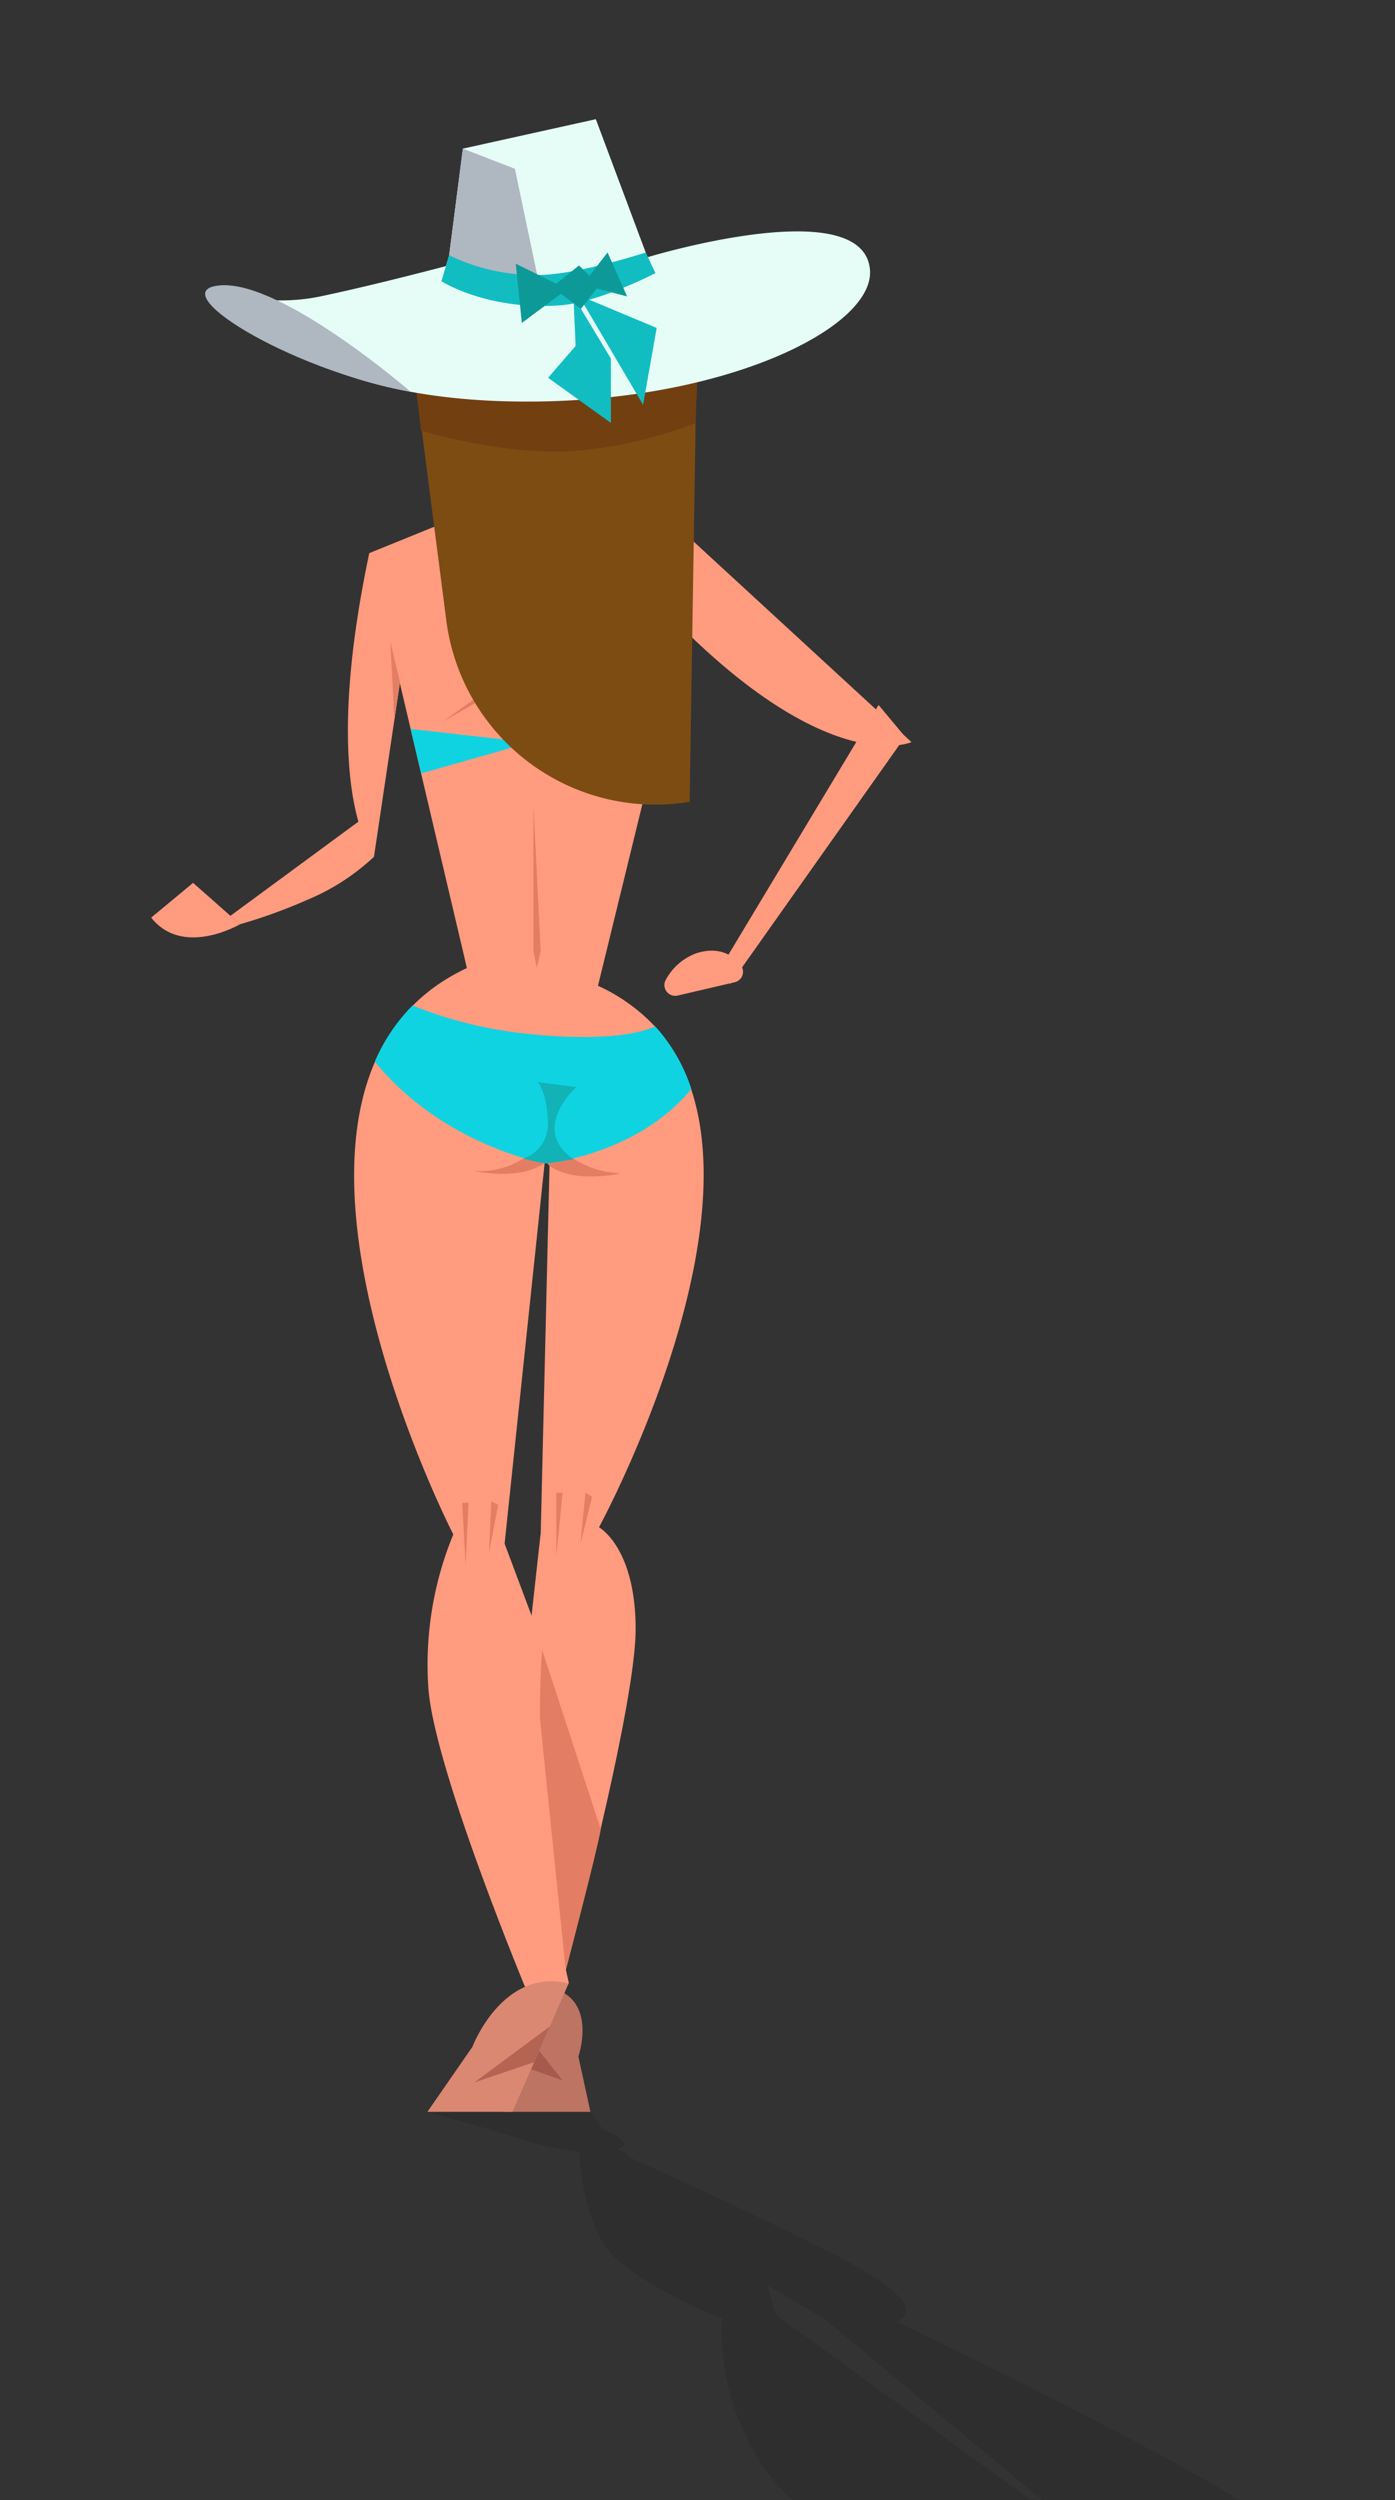 <?xml version="1.0" encoding="UTF-8"?> <svg xmlns="http://www.w3.org/2000/svg" id="Layer_4" data-name="Layer 4" viewBox="0 0 279.03 500.05"><rect x="0" y="0" width="279.03" height="500.05" fill="#333333" stroke="none"/> <defs> <style>.cls-1{fill:#ff9b7f;}.cls-2{fill:#e37e64;}.cls-3{fill:#bd7463;}.cls-4{fill:#a65a4c;}.cls-5{fill:#db8872;}.cls-6{fill:#b56353;}.cls-7{fill:#10d3e2;}.cls-8{fill:#777c85;}.cls-9{fill:#7c4c13;}.cls-10{fill:#723f11;}.cls-11{fill:#e6fcf7;}.cls-12{fill:#afb7c0;}.cls-13{fill:#11bdc1;}.cls-14{fill:#0e9999;}.cls-15{fill:#11b3b7;}.cls-16{fill:#231f20;opacity:0.23;}</style> </defs> <title>Девушка справа</title> <path class="cls-1" d="M106.31,323.25h0l1.85-16.7,1.77-73.91,0-1.44h-2.91l.21-24.25.11-13.37a55.56,55.56,0,0,1,8.11,2,36.21,36.21,0,0,1,15.59,9.76h0a34.46,34.46,0,0,1,7.2,12.49c11.13,33.33-18.43,87.64-18.43,87.64s7.33,4,7.33,20.37c0,14-10.84,56.12-14,68.23h0c-.49,1.86-.81,3-.87,3.23v.05l-.05,0-6.15-3.87s4.26-41.45-1.36-56Z"></path> <path class="cls-2" d="M113.16,394.09l-7.41-72.35,14.42,44.17C119.25,371,113.16,394.09,113.16,394.09Z"></path> <path class="cls-3" d="M115.69,411.32l2.41,11.07H100.73l5.35-25.18C120.71,396.89,115.69,411.32,115.69,411.32Z"></path> <polygon class="cls-4" points="112.54 416.1 102.8 412.66 104.28 405.68 112.54 416.1"></polygon> <polygon class="cls-2" points="111.28 311.12 111.28 298.58 112.53 298.58 111.28 311.12"></polygon> <polygon class="cls-2" points="118.44 299.36 116.08 308.89 117.11 298.58 118.44 299.36"></polygon> <polygon class="cls-1" points="140.77 110.63 114.42 218.38 99.22 218.38 73.86 110.63 107.32 97.05 140.77 110.63"></polygon> <polygon class="cls-2" points="99.43 116.66 102.15 136.54 88.55 144.35 99.43 136.54 99.43 116.66"></polygon> <polygon class="cls-2" points="114.69 136.54 126.81 144.35 111.67 136.54 114.69 116.67 114.69 136.54"></polygon> <path class="cls-2" d="M114.81,231.82a18.84,18.84,0,0,0,9.36,2.85s-9,2.16-14.25-1.46l-1.61-2-.3-8.95S110.26,228.78,114.81,231.82Z"></path> <path class="cls-1" d="M75,212.38a36.43,36.43,0,0,1,7.54-11.23c7.11-7.16,18-11.9,34.05-12.68l-1.08,7.12-1.79,11.78-3.49,23.1-.43.72-.87,1.49,0,.06-8,76,5.42,14.47,2.2,5.86s-1.24,10.34,0,33.11c.65,12.08,3.43,26.16,4.66,31.87.36,1.66.58,2.62.58,2.62l-1.45.62-.05,0L106.09,400s-19.37-46.21-20.42-62.58a68.39,68.39,0,0,1,5-30.52S59.91,247,75,212.38Z"></path> <path class="cls-5" d="M113.74,396.7l-11.25,25.69h-17l9-13S100.46,393.5,113.74,396.7Z"></path> <polygon class="cls-6" points="106.84 412.45 94.85 416.52 109.96 405.33 106.84 412.45"></polygon> <polygon class="cls-2" points="93.13 313.13 92.45 300.6 93.71 300.53 93.13 313.13"></polygon> <polygon class="cls-2" points="99.64 300.99 97.81 310.63 98.27 300.29 99.64 300.99"></polygon> <path class="cls-2" d="M103.42,232.47c4.6-2.3,6.74-7.3,6.74-7.3l.15,5.31-1.46,2.2c-5.25,3.62-14.25,1.47-14.25,1.47A16.29,16.29,0,0,0,103.42,232.47Z"></path> <path class="cls-1" d="M182.32,148.43s-21.23,9.63-62-40.87l18.33.68Z"></path> <path class="cls-1" d="M80.55,132.81,74.8,171.37s-11.08-12.62-.94-60.74Z"></path> <path class="cls-1" d="M74.8,171.37A44.41,44.41,0,0,1,61.41,180,104.64,104.64,0,0,1,48,184.86l-1.93-1.67,26.25-19.32Z"></path> <path class="cls-1" d="M48,184.86s-11.4,6.72-17.76-1.33l8.38-6.95Z"></path> <polygon class="cls-7" points="84.23 154.69 82.14 145.8 105.99 148.5 84.23 154.69"></polygon> <polygon class="cls-8" points="130.82 151.32 105.99 148.5 133.11 141.95 130.82 151.32"></polygon> <polygon class="cls-2" points="107.37 193.57 106.72 190.36 106.7 161 108.15 190.24 107.37 193.57"></polygon> <polygon class="cls-2" points="136.75 146.48 135.32 132.94 137.68 123.81 136.75 146.48"></polygon> <polygon class="cls-2" points="78.89 143.91 78.07 128.36 80.01 136.39 78.89 143.91"></polygon> <path class="cls-9" d="M137.94,160.38h0a42.18,42.18,0,0,1-48.66-36.23L82.14,68.88l57.31-3.68Z"></path> <path class="cls-10" d="M139.13,84.61a86.26,86.26,0,0,1-23.76,5.53c-13.69,1.23-31.15-4-31.15-4L83,76.12l56.5-.83Z"></path> <path class="cls-11" d="M64.77,59.14c11.1-2.37,24.43-5.92,24.43-5.92l.64-2.17,2.74-21.32,26.6-5.89,10.33,27.61S172.39,38.38,174,53.81c1.18,11.39-27.56,25.88-66,26.49-50.6.8-62.79-21.79-62.79-21.79A39.16,39.16,0,0,0,64.77,59.14Z"></path> <polygon class="cls-12" points="102.99 33.76 107.63 55.85 97.44 56.44 89.74 51.8 92.59 29.73 102.99 33.76"></polygon> <path class="cls-12" d="M44.27,57.06c12.43-.73,37.87,21.3,37.87,21.3C57.54,73.9,31.83,57.8,44.27,57.06Z"></path> <path class="cls-13" d="M109.63,54.92c8-.65,19.54-4.42,19.54-4.42l1.93,4.12s-11.22,5.85-19,6.44C97.55,62.17,88.3,56.25,88.3,56.25l1.54-5.2A39.27,39.27,0,0,0,109.63,54.92Z"></path> <polygon class="cls-13" points="131.35 65.59 128.63 80.97 116.31 60.04 117.14 59.65 131.35 65.59"></polygon> <polygon class="cls-13" points="114.7 59.29 122.19 71.72 122.19 84.59 109.63 75.56 115.14 69.2 114.7 59.29"></polygon> <polygon class="cls-14" points="119.86 57.05 116.2 61.76 110.42 57.43 115.81 53.1 119.86 57.05"></polygon> <polygon class="cls-14" points="112.95 58.21 104.38 64.59 103.16 52.74 112.64 57.43 112.95 58.21"></polygon> <polygon class="cls-14" points="125.44 59.29 117.08 57.1 116.89 56.44 121.53 50.5 125.44 59.29"></polygon> <path class="cls-1" d="M175.73,141l5.31,6.36L146.1,196.78l-2.63-2.12"></path> <path class="cls-1" d="M139.21,190.68c4.78-1.52,7.54.49,9,2.42a2.15,2.15,0,0,1-1.26,3.36l-11.4,2.66a2.16,2.16,0,0,1-2.33-3.24A11.49,11.49,0,0,1,139.21,190.68Z"></path> <path class="cls-7" d="M107.27,206.94c2,.2,4.18.34,6.43.43l1.44,0c7.77.2,12.75-.72,15.94-2.06h0a34.46,34.46,0,0,1,7.2,12.49c-9.75,11.93-25.54,14.43-28.36,14.79l-.43.05h-.65s-20.12-3.5-33.87-20.3a36.43,36.43,0,0,1,7.54-11.23A85.59,85.59,0,0,0,107.27,206.94Z"></path> <path class="cls-15" d="M109.58,224.43c-.11-5.77-2-8-2-8l7.72,1s-4,3.46-4.34,7.76,3.8,6.65,3.8,6.65l-5.31.86a26.7,26.7,0,0,1-4.72-1A7.22,7.22,0,0,0,109.58,224.43Z"></path> <path class="cls-16" d="M85.47,422.39l14.33,4.06a70.56,70.56,0,0,0,16,3.87c.22,3.31,1.43,15.95,7.19,21.22,7.41,6.81,21.45,12.2,21.45,12.2s-2.07,20.92,14,36.31H206.2l-51-37.09-1.53-5.28h0l-.17-.6L165,463.89l43.45,36.16H248c-24.92-14.94-68.74-35.72-68.74-35.72s6.17-1.65-3.41-8.29A120.87,120.87,0,0,0,164,449.47c-5.27-2.67-11.47-5.65-17.36-8.43-3.5-1.77-20.86-9.61-20.92-9.64l-.59-.85-1.78-.65c4.48-1.17-2.79-4.06-2.79-4.06l-2.41-3.45Z"></path> </svg> 